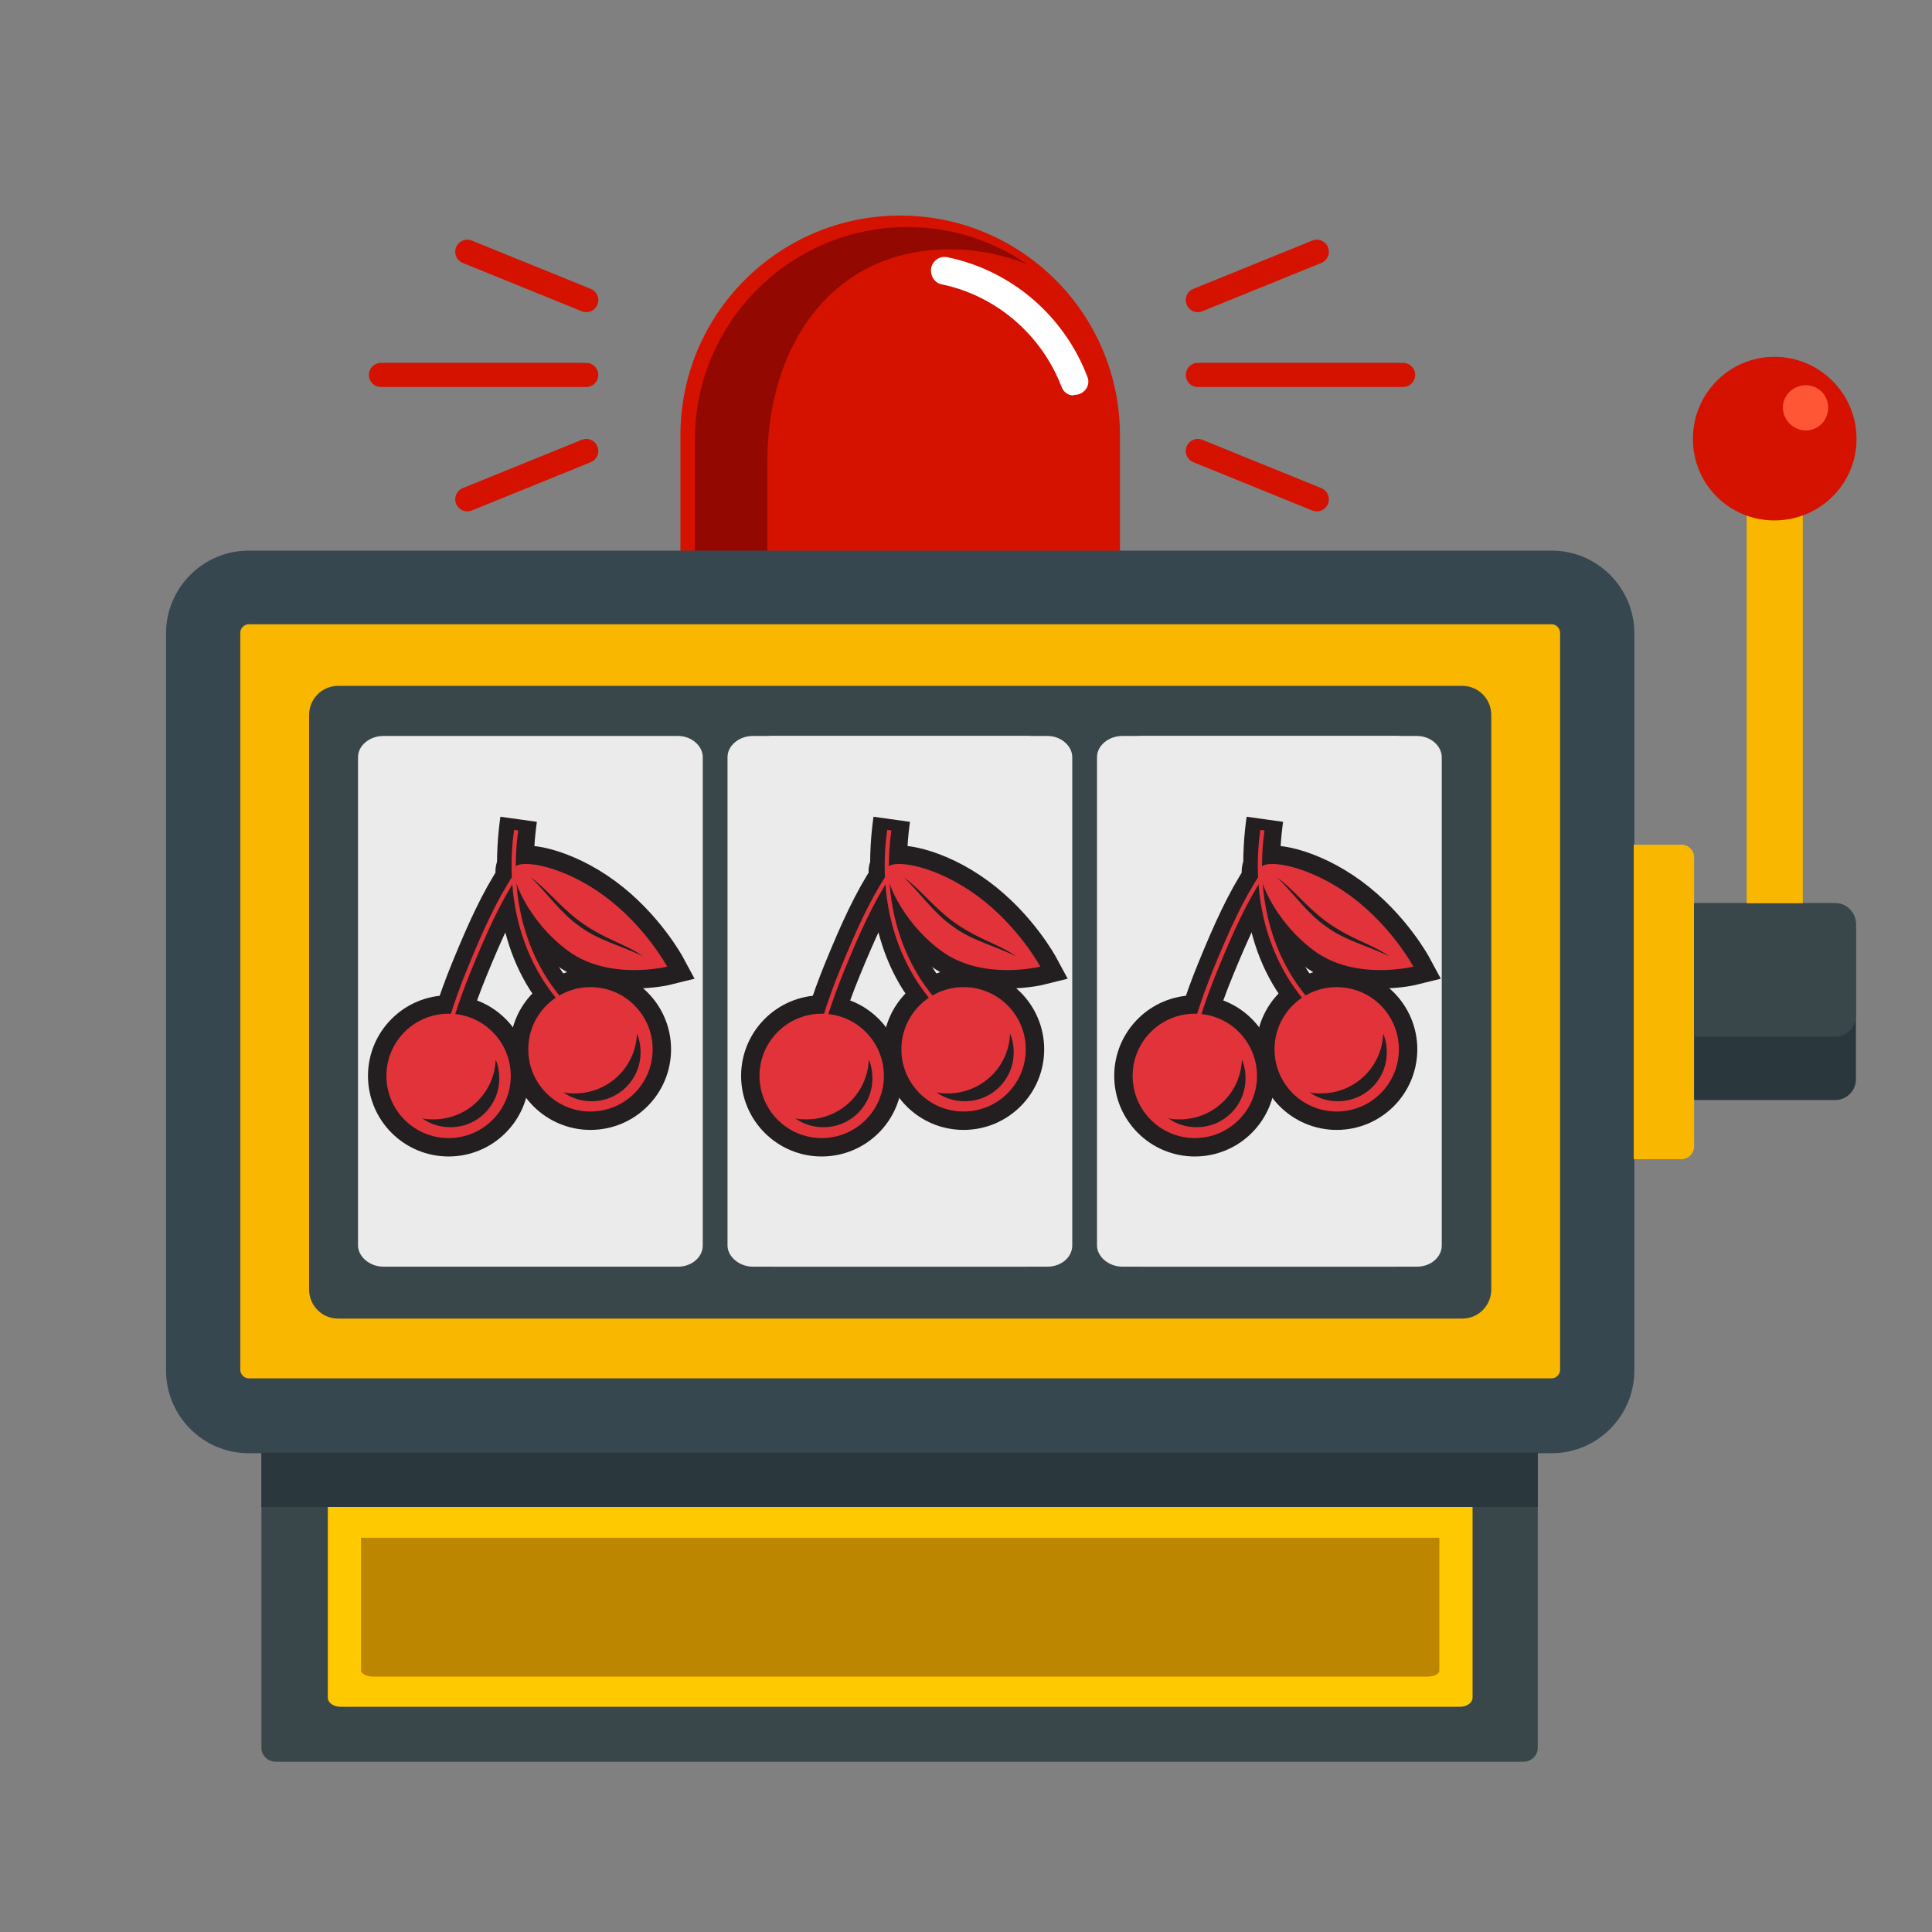 <?xml version="1.0" encoding="UTF-8"?><svg id="icons" xmlns="http://www.w3.org/2000/svg" viewBox="0 0 32 32"><rect x="0" y="0" width="32" height="32" fill="#808080" stroke="none"/><defs><style>.cls-1,.cls-2{fill:#231f20;}.cls-1,.cls-3{stroke:#231f20;stroke-width:.61px;}.cls-1,.cls-3,.cls-4,.cls-5{stroke-miterlimit:10;}.cls-6,.cls-7{fill:#f9b700;}.cls-8{fill:#fff;}.cls-9{fill:#930902;}.cls-10,.cls-11{fill:#d51200;}.cls-12{fill:#e2333b;}.cls-13,.cls-14{fill:#2a383d;}.cls-3,.cls-4,.cls-5{fill:none;}.cls-4{stroke:#d51200;stroke-linecap:round;stroke-width:.4px;}.cls-5{stroke:#e2333b;stroke-width:.07px;}.cls-7,.cls-15,.cls-14,.cls-16,.cls-11,.cls-17,.cls-18,.cls-19,.cls-20{fill-rule:evenodd;}.cls-15{fill:#39474b;}.cls-16{fill:#37474f;}.cls-17{fill:#bc8600;}.cls-18{fill:#ebebeb;}.cls-19{fill:#ff5635;}.cls-20{fill:#ffc900;}</style></defs><g><path class="cls-10" d="m18.55,9.18v-1.97c0-2.01-1.63-3.64-3.64-3.64s-3.64,1.63-3.64,3.64v1.97h7.29Z"/><path class="cls-9" d="m11.51,7.28c0-1.94,1.58-3.52,3.52-3.52.74,0,1.42.23,1.99.62-.4-.16-.83-.25-1.29-.25-1.94,0-3.02,1.58-3.02,3.52v1.54h-1.2v-1.91Z"/><path class="cls-8" d="m17.79,6.54h.01c.16,0,.27-.16.21-.3-.38-1-1.25-1.76-2.32-1.98-.14-.03-.27.08-.27.22h0c0,.11.07.21.18.23.91.19,1.65.84,1.98,1.69.03.09.11.15.2.15Z"/></g><g><path class="cls-16" d="m4.12,9.12h21.58c.76,0,1.37.62,1.37,1.37v12.21c0,.75-.61,1.37-1.37,1.37H4.12c-.76,0-1.37-.62-1.37-1.37v-12.21c0-.75.61-1.37,1.37-1.37h0Z"/><path class="cls-7" d="m4.12,10.34c-.08,0-.14.07-.14.14v12.21c0,.07.06.14.14.14h21.58c.08,0,.14-.07.14-.14v-12.21c0-.07-.06-.14-.14-.14H4.12Z"/><path class="cls-15" d="m4.33,24.06h21.14v4.89c0,.12-.1.23-.24.23H4.57c-.13,0-.24-.1-.24-.23v-4.89Z"/><path class="cls-20" d="m5.42,24.96h18.97v3.16c0,.08-.09.15-.21.15H5.64c-.12,0-.21-.07-.21-.15v-3.16Z"/><path class="cls-17" d="m5.98,25.47h17.86v2.2c0,.06-.09.1-.2.1H6.18c-.11,0-.2-.05-.2-.1v-2.2Z"/><rect class="cls-13" x="4.33" y="24.06" width="21.14" height=".9"/><path class="cls-15" d="m5.6,11.36h18.62c.27,0,.48.22.48.48v9.52c0,.26-.21.48-.48.48H5.6c-.27,0-.48-.22-.48-.48v-9.52c0-.26.21-.48.48-.48h0Z"/><path class="cls-18" d="m6.35,12.19h4.88c.23,0,.41.17.41.35v8.09c0,.19-.18.35-.41.35h-4.88c-.23,0-.42-.17-.42-.35v-8.09c0-.19.19-.35.42-.35h0Z"/><path class="cls-18" d="m12.47,12.19h4.88c.23,0,.41.17.41.35v8.09c0,.19-.18.35-.41.35h-4.88c-.23,0-.42-.17-.42-.35v-8.09c0-.19.19-.35.42-.35h0Z"/><path class="cls-18" d="m18.59,12.19h4.88c.23,0,.41.17.41.35v8.09c0,.19-.18.35-.41.35h-4.88c-.23,0-.42-.17-.42-.35v-8.09c0-.19.19-.35.42-.35h0Z"/><path class="cls-18" d="m12.79,12.19h4.22c.2,0,.35.17.35.35v8.09c0,.19-.16.35-.35.35h-4.22c-.2,0-.36-.17-.36-.35v-8.09c0-.19.17-.35.36-.35h0Z"/><path class="cls-18" d="m18.91,12.19h4.22c.2,0,.36.17.36.35v8.09c0,.19-.17.35-.36.35h-4.22c-.2,0-.36-.17-.36-.35v-8.09c0-.19.17-.35.36-.35h0Z"/><path class="cls-7" d="m27.06,13.99h.79c.11,0,.21.09.21.21v4.79c0,.11-.09.21-.21.21h-.79v-5.21Z"/><path class="cls-14" d="m28.06,14.96h2.34c.19,0,.34.16.34.35v2.57c0,.19-.16.34-.34.34h-2.34v-3.26Z"/><path class="cls-15" d="m28.06,14.96h2.34c.19,0,.34.16.34.35v1.51c0,.2-.16.35-.34.35h-2.34v-2.22Z"/><rect class="cls-6" x="28.93" y="7.65" width=".93" height="7.31"/><path class="cls-11" d="m29.39,5.91c.75,0,1.36.61,1.36,1.36s-.61,1.35-1.36,1.35-1.35-.6-1.35-1.35.6-1.36,1.35-1.36h0Z"/><path class="cls-19" d="m29.91,6.38c.21,0,.37.17.37.37,0,.22-.17.38-.37.38s-.38-.17-.38-.38.18-.37.38-.37h0Z"/></g><g><line class="cls-4" x1="6.31" y1="6.21" x2="9.71" y2="6.21"/><line class="cls-4" x1="7.74" y1="4.17" x2="9.71" y2="4.97"/><line class="cls-4" x1="7.74" y1="8.27" x2="9.71" y2="7.47"/></g><g><line class="cls-4" x1="23.24" y1="6.21" x2="19.84" y2="6.21"/><line class="cls-4" x1="21.81" y1="4.17" x2="19.84" y2="4.97"/><line class="cls-4" x1="21.81" y1="8.27" x2="19.84" y2="7.47"/></g><g><g><circle class="cls-1" cx="7.43" cy="17.82" r="1.03"/><circle class="cls-1" cx="9.78" cy="17.38" r="1.03"/><path class="cls-3" d="m7.48,16.87c.08-.26.18-.54.3-.83.25-.61.48-1.12.76-1.54"/><path class="cls-3" d="m9.6,16.9c-.19-.17-.38-.39-.56-.66-.64-1-.51-2.24-.45-2.67"/><path class="cls-1" d="m10.01,14.84c.68.5,1.04,1.17,1.04,1.17,0,0-.96.24-1.64-.26s-.98-1.28-.88-1.39c.11-.13.8-.02,1.48.48Z"/></g><g><circle class="cls-12" cx="7.43" cy="17.82" r="1.03"/><circle class="cls-12" cx="9.78" cy="17.38" r="1.03"/><path class="cls-5" d="m7.48,16.87c.08-.26.18-.54.3-.83.25-.61.48-1.12.76-1.54"/><path class="cls-5" d="m9.6,16.9c-.19-.17-.38-.39-.56-.66-.64-1-.55-2.07-.49-2.49"/><path class="cls-12" d="m10.01,14.84c.68.5,1.04,1.17,1.04,1.17,0,0-.96.24-1.64-.26s-.98-1.28-.88-1.39c.11-.13.8-.02,1.48.48Z"/></g><path class="cls-2" d="m8.79,14.53c.23.17.42.4.64.59.21.19.45.33.71.45.17.08.36.16.51.27h0c-.34-.17-.73-.26-1.04-.49-.32-.22-.54-.55-.82-.82h0Z"/><path class="cls-2" d="m8.21,17.55c-.02.55-.47.99-1.03.99-.07,0-.13,0-.19-.02.13.1.3.15.47.15.45,0,.81-.36.81-.81,0-.11-.02-.22-.06-.31Z"/><path class="cls-2" d="m10.55,17.12c-.02.55-.47.99-1.03.99-.07,0-.13,0-.19-.02.13.1.3.15.47.15.45,0,.81-.36.81-.81,0-.11-.02-.22-.06-.31Z"/></g><g><g><circle class="cls-1" cx="13.61" cy="17.82" r="1.03"/><circle class="cls-1" cx="15.96" cy="17.38" r="1.03"/><path class="cls-3" d="m13.66,16.87c.08-.26.18-.54.3-.83.25-.61.48-1.12.76-1.54"/><path class="cls-3" d="m15.78,16.9c-.19-.17-.38-.39-.56-.66-.64-1-.51-2.24-.45-2.67"/><path class="cls-1" d="m16.19,14.84c.68.5,1.04,1.17,1.04,1.17,0,0-.96.24-1.64-.26s-.98-1.28-.88-1.39c.11-.13.8-.02,1.48.48Z"/></g><g><circle class="cls-12" cx="13.61" cy="17.82" r="1.03"/><circle class="cls-12" cx="15.96" cy="17.38" r="1.03"/><path class="cls-5" d="m13.66,16.87c.08-.26.18-.54.3-.83.25-.61.48-1.12.76-1.54"/><path class="cls-5" d="m15.78,16.9c-.19-.17-.38-.39-.56-.66-.64-1-.55-2.07-.49-2.49"/><path class="cls-12" d="m16.19,14.84c.68.5,1.04,1.17,1.04,1.17,0,0-.96.24-1.64-.26s-.98-1.28-.88-1.39c.11-.13.8-.02,1.48.48Z"/></g><path class="cls-2" d="m14.97,14.53c.23.17.42.4.64.59.21.19.45.33.71.45.17.08.36.16.51.27h0c-.34-.17-.73-.26-1.04-.49-.32-.22-.54-.55-.82-.82h0Z"/><path class="cls-2" d="m14.39,17.55c-.02.55-.47.99-1.03.99-.07,0-.13,0-.19-.02.13.1.3.15.47.15.45,0,.81-.36.81-.81,0-.11-.02-.22-.06-.31Z"/><path class="cls-2" d="m16.73,17.12c-.02.55-.47.99-1.03.99-.07,0-.13,0-.19-.02.13.1.3.15.47.15.45,0,.81-.36.81-.81,0-.11-.02-.22-.06-.31Z"/></g><g><g><circle class="cls-1" cx="19.79" cy="17.82" r="1.03"/><circle class="cls-1" cx="22.14" cy="17.38" r="1.03"/><path class="cls-3" d="m19.84,16.87c.08-.26.18-.54.3-.83.25-.61.48-1.12.76-1.54"/><path class="cls-3" d="m21.96,16.9c-.19-.17-.38-.39-.56-.66-.64-1-.51-2.24-.45-2.67"/><path class="cls-1" d="m22.37,14.84c.68.5,1.04,1.17,1.04,1.17,0,0-.96.24-1.64-.26s-.98-1.28-.88-1.39c.11-.13.8-.02,1.48.48Z"/></g><g><circle class="cls-12" cx="19.79" cy="17.82" r="1.03"/><circle class="cls-12" cx="22.14" cy="17.38" r="1.03"/><path class="cls-5" d="m19.84,16.87c.08-.26.18-.54.3-.83.25-.61.48-1.12.76-1.54"/><path class="cls-5" d="m21.96,16.9c-.19-.17-.38-.39-.56-.66-.64-1-.55-2.07-.49-2.49"/><path class="cls-12" d="m22.37,14.84c.68.5,1.04,1.17,1.04,1.17,0,0-.96.24-1.64-.26s-.98-1.28-.88-1.39c.11-.13.8-.02,1.48.48Z"/></g><path class="cls-2" d="m21.15,14.53c.23.17.42.4.64.59.21.19.45.33.71.45.17.08.36.16.51.27h0c-.34-.17-.73-.26-1.04-.49-.32-.22-.54-.55-.82-.82h0Z"/><path class="cls-2" d="m20.57,17.55c-.02.55-.47.99-1.03.99-.07,0-.13,0-.19-.02.13.1.3.15.47.15.45,0,.81-.36.81-.81,0-.11-.02-.22-.06-.31Z"/><path class="cls-2" d="m22.91,17.12c-.02.55-.47.99-1.03.99-.07,0-.13,0-.19-.02.13.1.3.15.47.15.45,0,.81-.36.81-.81,0-.11-.02-.22-.06-.31Z"/></g></svg>